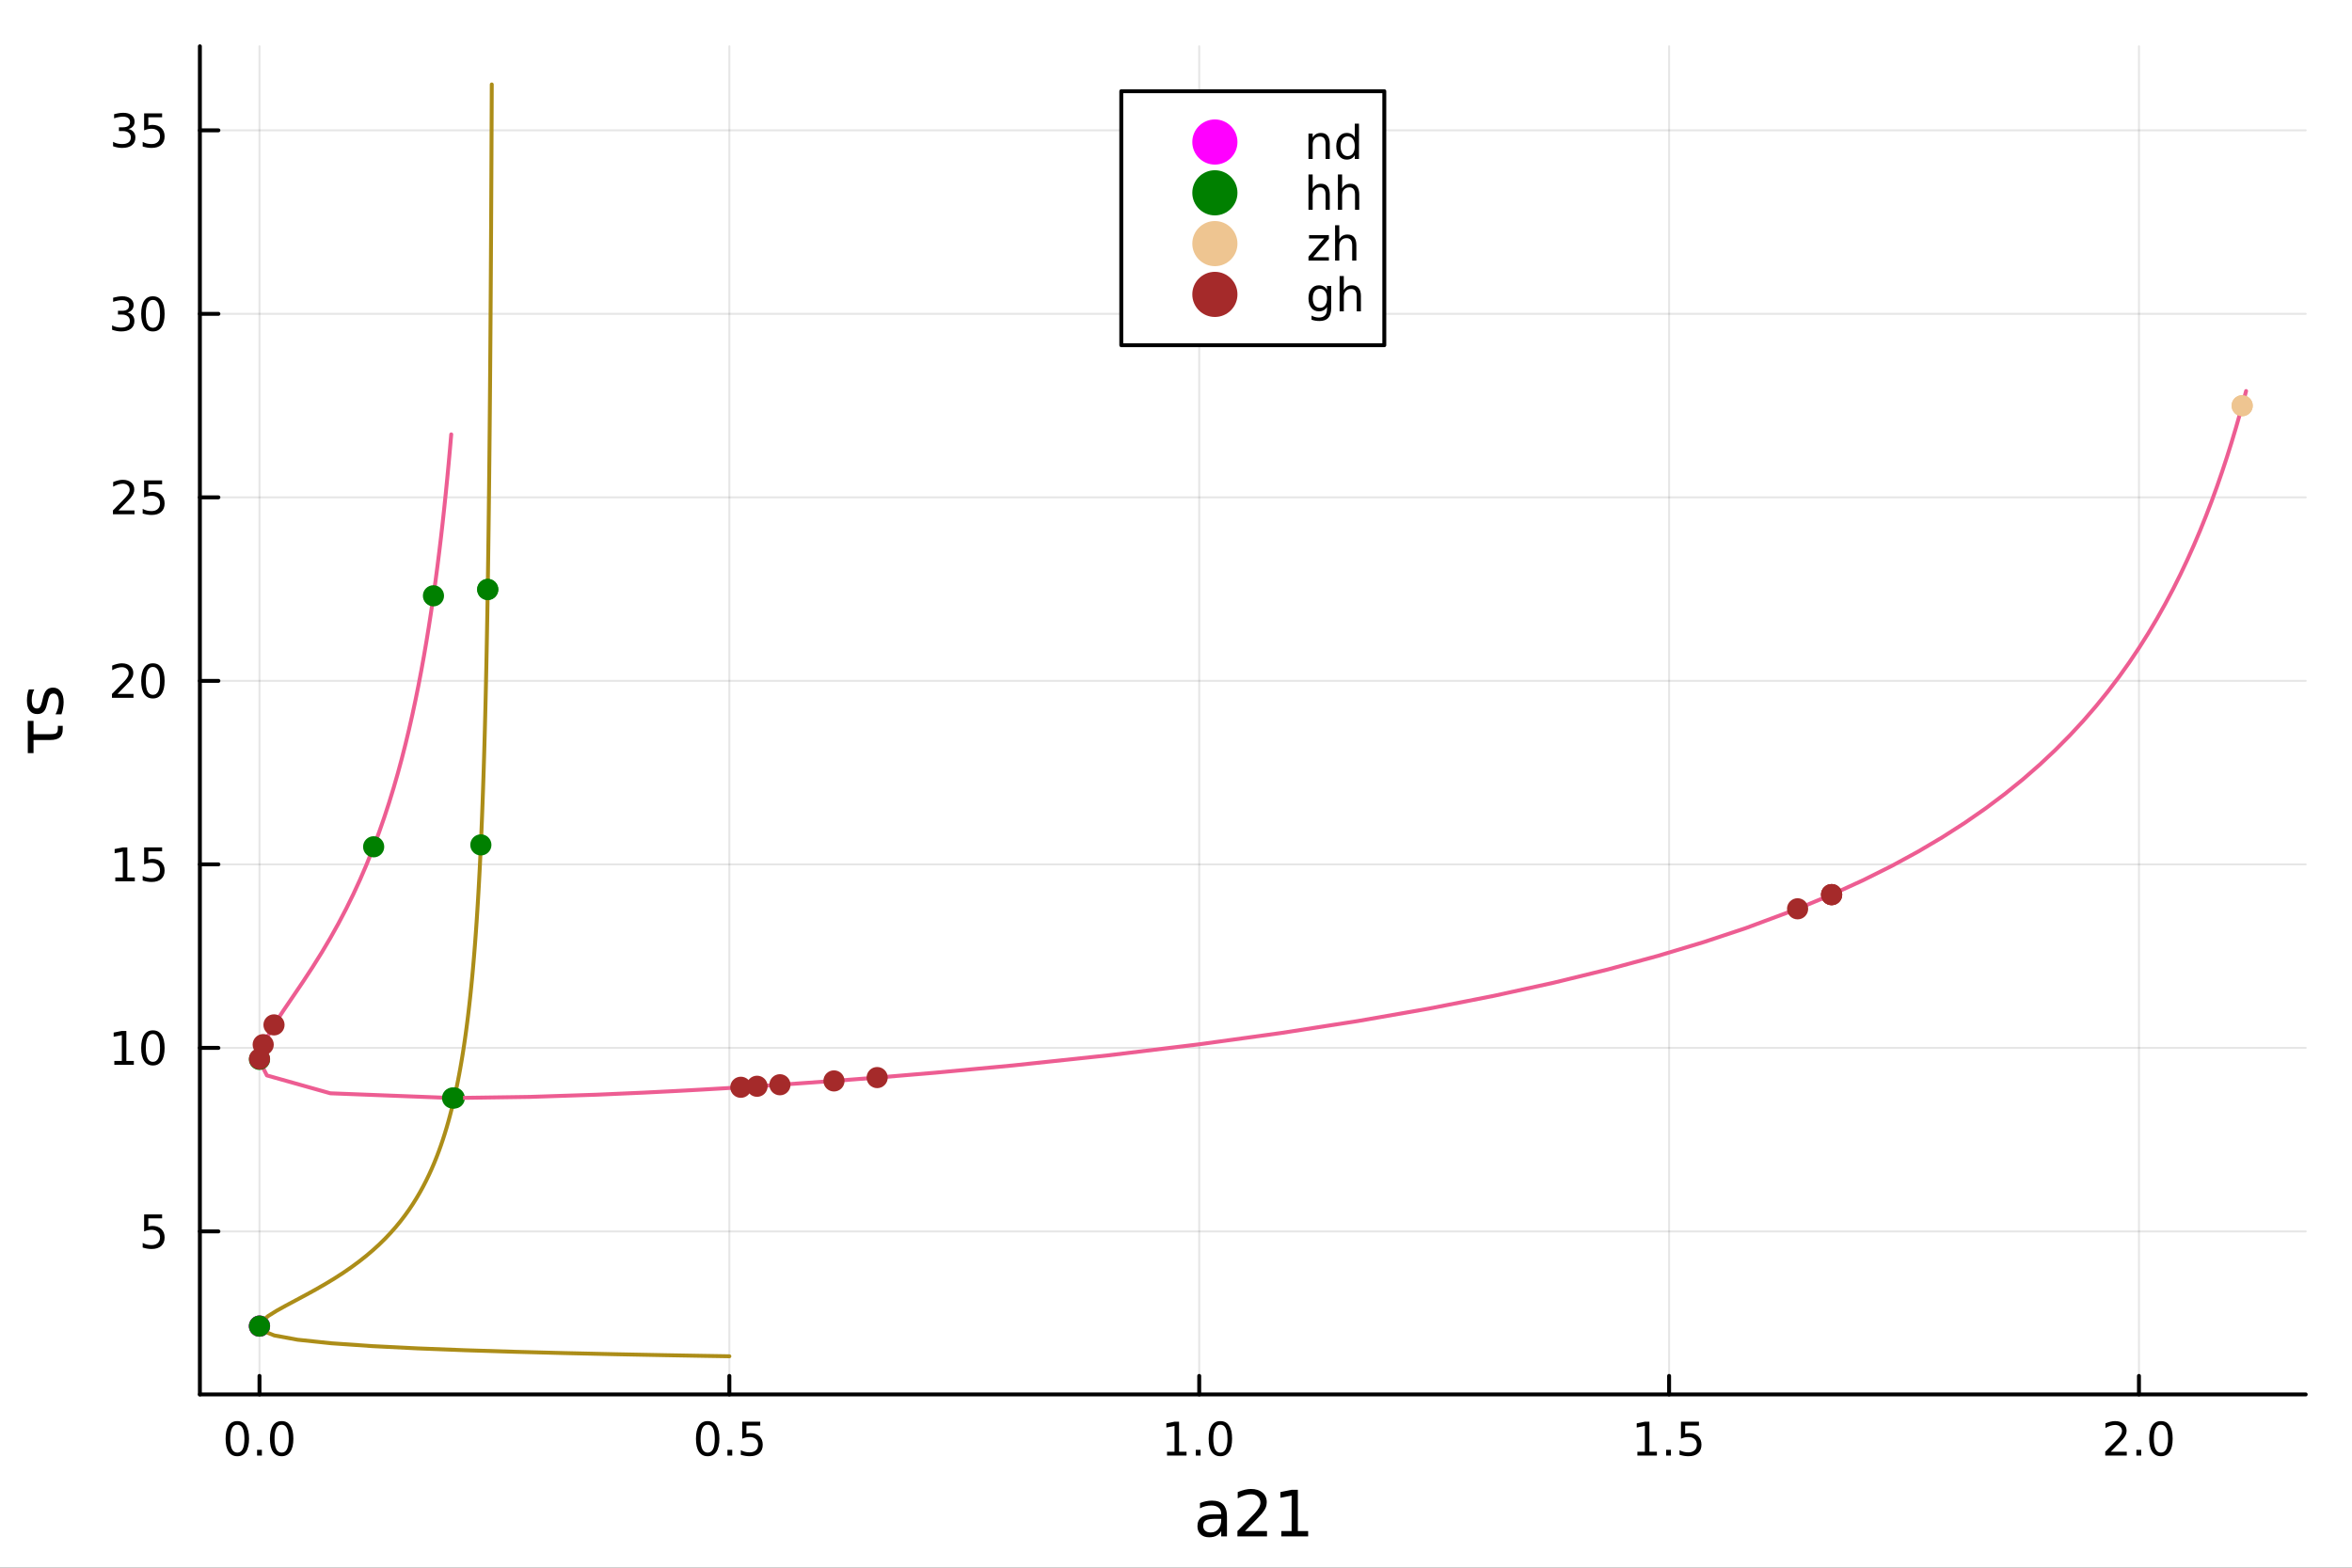 <?xml version="1.0" encoding="utf-8"?>
<svg xmlns="http://www.w3.org/2000/svg" xmlns:xlink="http://www.w3.org/1999/xlink" width="600" height="400" viewBox="0 0 2400 1600">
<rect x="0" y="0" width="2400" height="1600" fill="#333333" stroke="none"/>
<defs>
  <clipPath id="clip910">
    <rect x="0" y="0" width="2400" height="1600"/>
  </clipPath>
</defs>
<path clip-path="url(#clip910)" d="M0 1600 L2400 1600 L2400 0 L0 0  Z" fill="#ffffff" fill-rule="evenodd" fill-opacity="1"/>
<defs>
  <clipPath id="clip911">
    <rect x="203" y="47" width="2150" height="1377"/>
  </clipPath>
</defs>
<path clip-path="url(#clip910)" d="M203.964 1423.18 L2352.76 1423.18 L2352.76 47.244 L203.964 47.244  Z" fill="#ffffff" fill-rule="evenodd" fill-opacity="1"/>
<polyline clip-path="url(#clip911)" style="stroke:#000000; stroke-linecap:round; stroke-linejoin:round; stroke-width:2; stroke-opacity:0.1; fill:none" points="264.782,1423.18 264.782,47.244 "/>
<polyline clip-path="url(#clip911)" style="stroke:#000000; stroke-linecap:round; stroke-linejoin:round; stroke-width:2; stroke-opacity:0.1; fill:none" points="744.24,1423.18 744.24,47.244 "/>
<polyline clip-path="url(#clip911)" style="stroke:#000000; stroke-linecap:round; stroke-linejoin:round; stroke-width:2; stroke-opacity:0.1; fill:none" points="1223.7,1423.18 1223.7,47.244 "/>
<polyline clip-path="url(#clip911)" style="stroke:#000000; stroke-linecap:round; stroke-linejoin:round; stroke-width:2; stroke-opacity:0.1; fill:none" points="1703.16,1423.18 1703.16,47.244 "/>
<polyline clip-path="url(#clip911)" style="stroke:#000000; stroke-linecap:round; stroke-linejoin:round; stroke-width:2; stroke-opacity:0.1; fill:none" points="2182.61,1423.18 2182.61,47.244 "/>
<polyline clip-path="url(#clip911)" style="stroke:#000000; stroke-linecap:round; stroke-linejoin:round; stroke-width:2; stroke-opacity:0.1; fill:none" points="203.964,1256.78 2352.76,1256.78 "/>
<polyline clip-path="url(#clip911)" style="stroke:#000000; stroke-linecap:round; stroke-linejoin:round; stroke-width:2; stroke-opacity:0.1; fill:none" points="203.964,1069.48 2352.76,1069.48 "/>
<polyline clip-path="url(#clip911)" style="stroke:#000000; stroke-linecap:round; stroke-linejoin:round; stroke-width:2; stroke-opacity:0.1; fill:none" points="203.964,882.19 2352.76,882.19 "/>
<polyline clip-path="url(#clip911)" style="stroke:#000000; stroke-linecap:round; stroke-linejoin:round; stroke-width:2; stroke-opacity:0.1; fill:none" points="203.964,694.898 2352.76,694.898 "/>
<polyline clip-path="url(#clip911)" style="stroke:#000000; stroke-linecap:round; stroke-linejoin:round; stroke-width:2; stroke-opacity:0.1; fill:none" points="203.964,507.606 2352.76,507.606 "/>
<polyline clip-path="url(#clip911)" style="stroke:#000000; stroke-linecap:round; stroke-linejoin:round; stroke-width:2; stroke-opacity:0.1; fill:none" points="203.964,320.314 2352.76,320.314 "/>
<polyline clip-path="url(#clip911)" style="stroke:#000000; stroke-linecap:round; stroke-linejoin:round; stroke-width:2; stroke-opacity:0.1; fill:none" points="203.964,133.021 2352.76,133.021 "/>
<polyline clip-path="url(#clip910)" style="stroke:#000000; stroke-linecap:round; stroke-linejoin:round; stroke-width:4; stroke-opacity:1; fill:none" points="203.964,1423.18 2352.76,1423.18 "/>
<polyline clip-path="url(#clip910)" style="stroke:#000000; stroke-linecap:round; stroke-linejoin:round; stroke-width:4; stroke-opacity:1; fill:none" points="264.782,1423.18 264.782,1404.28 "/>
<polyline clip-path="url(#clip910)" style="stroke:#000000; stroke-linecap:round; stroke-linejoin:round; stroke-width:4; stroke-opacity:1; fill:none" points="744.24,1423.18 744.24,1404.28 "/>
<polyline clip-path="url(#clip910)" style="stroke:#000000; stroke-linecap:round; stroke-linejoin:round; stroke-width:4; stroke-opacity:1; fill:none" points="1223.7,1423.18 1223.7,1404.28 "/>
<polyline clip-path="url(#clip910)" style="stroke:#000000; stroke-linecap:round; stroke-linejoin:round; stroke-width:4; stroke-opacity:1; fill:none" points="1703.16,1423.18 1703.16,1404.28 "/>
<polyline clip-path="url(#clip910)" style="stroke:#000000; stroke-linecap:round; stroke-linejoin:round; stroke-width:4; stroke-opacity:1; fill:none" points="2182.61,1423.18 2182.61,1404.28 "/>
<path clip-path="url(#clip910)" d="M242.167 1454.1 Q238.555 1454.1 236.727 1457.66 Q234.921 1461.2 234.921 1468.33 Q234.921 1475.44 236.727 1479.01 Q238.555 1482.55 242.167 1482.55 Q245.801 1482.55 247.606 1479.01 Q249.435 1475.44 249.435 1468.33 Q249.435 1461.2 247.606 1457.66 Q245.801 1454.1 242.167 1454.1 M242.167 1450.39 Q247.977 1450.39 251.032 1455 Q254.111 1459.58 254.111 1468.33 Q254.111 1477.06 251.032 1481.67 Q247.977 1486.25 242.167 1486.25 Q236.356 1486.25 233.278 1481.67 Q230.222 1477.06 230.222 1468.33 Q230.222 1459.58 233.278 1455 Q236.356 1450.39 242.167 1450.39 Z" fill="#000000" fill-rule="nonzero" fill-opacity="1" /><path clip-path="url(#clip910)" d="M262.328 1479.7 L267.213 1479.7 L267.213 1485.58 L262.328 1485.58 L262.328 1479.7 Z" fill="#000000" fill-rule="nonzero" fill-opacity="1" /><path clip-path="url(#clip910)" d="M287.398 1454.1 Q283.787 1454.1 281.958 1457.66 Q280.152 1461.2 280.152 1468.33 Q280.152 1475.44 281.958 1479.01 Q283.787 1482.55 287.398 1482.55 Q291.032 1482.55 292.838 1479.01 Q294.666 1475.44 294.666 1468.33 Q294.666 1461.2 292.838 1457.66 Q291.032 1454.1 287.398 1454.1 M287.398 1450.39 Q293.208 1450.39 296.263 1455 Q299.342 1459.58 299.342 1468.33 Q299.342 1477.06 296.263 1481.67 Q293.208 1486.25 287.398 1486.25 Q281.588 1486.25 278.509 1481.67 Q275.453 1477.06 275.453 1468.33 Q275.453 1459.58 278.509 1455 Q281.588 1450.39 287.398 1450.39 Z" fill="#000000" fill-rule="nonzero" fill-opacity="1" /><path clip-path="url(#clip910)" d="M722.122 1454.1 Q718.511 1454.1 716.682 1457.66 Q714.877 1461.2 714.877 1468.33 Q714.877 1475.44 716.682 1479.01 Q718.511 1482.55 722.122 1482.55 Q725.756 1482.55 727.562 1479.01 Q729.391 1475.44 729.391 1468.33 Q729.391 1461.2 727.562 1457.66 Q725.756 1454.1 722.122 1454.1 M722.122 1450.39 Q727.932 1450.39 730.988 1455 Q734.067 1459.58 734.067 1468.33 Q734.067 1477.06 730.988 1481.67 Q727.932 1486.25 722.122 1486.25 Q716.312 1486.25 713.233 1481.67 Q710.178 1477.06 710.178 1468.33 Q710.178 1459.58 713.233 1455 Q716.312 1450.39 722.122 1450.39 Z" fill="#000000" fill-rule="nonzero" fill-opacity="1" /><path clip-path="url(#clip910)" d="M742.284 1479.7 L747.168 1479.7 L747.168 1485.58 L742.284 1485.58 L742.284 1479.7 Z" fill="#000000" fill-rule="nonzero" fill-opacity="1" /><path clip-path="url(#clip910)" d="M757.4 1451.02 L775.756 1451.02 L775.756 1454.96 L761.682 1454.96 L761.682 1463.43 Q762.701 1463.08 763.719 1462.92 Q764.738 1462.73 765.756 1462.73 Q771.543 1462.73 774.923 1465.9 Q778.302 1469.08 778.302 1474.49 Q778.302 1480.07 774.83 1483.17 Q771.358 1486.25 765.039 1486.25 Q762.863 1486.25 760.594 1485.88 Q758.349 1485.51 755.941 1484.77 L755.941 1480.07 Q758.025 1481.2 760.247 1481.76 Q762.469 1482.32 764.946 1482.32 Q768.951 1482.32 771.289 1480.21 Q773.626 1478.1 773.626 1474.49 Q773.626 1470.88 771.289 1468.77 Q768.951 1466.67 764.946 1466.67 Q763.071 1466.67 761.196 1467.08 Q759.344 1467.5 757.4 1468.38 L757.4 1451.02 Z" fill="#000000" fill-rule="nonzero" fill-opacity="1" /><path clip-path="url(#clip910)" d="M1190.85 1481.64 L1198.49 1481.64 L1198.49 1455.28 L1190.18 1456.95 L1190.18 1452.69 L1198.44 1451.02 L1203.12 1451.02 L1203.12 1481.64 L1210.76 1481.64 L1210.76 1485.58 L1190.85 1485.58 L1190.85 1481.64 Z" fill="#000000" fill-rule="nonzero" fill-opacity="1" /><path clip-path="url(#clip910)" d="M1220.2 1479.7 L1225.09 1479.7 L1225.09 1485.58 L1220.2 1485.58 L1220.2 1479.7 Z" fill="#000000" fill-rule="nonzero" fill-opacity="1" /><path clip-path="url(#clip910)" d="M1245.27 1454.1 Q1241.66 1454.1 1239.83 1457.66 Q1238.03 1461.2 1238.03 1468.33 Q1238.03 1475.44 1239.83 1479.01 Q1241.66 1482.55 1245.27 1482.55 Q1248.91 1482.55 1250.71 1479.01 Q1252.54 1475.44 1252.54 1468.33 Q1252.54 1461.2 1250.71 1457.66 Q1248.91 1454.1 1245.27 1454.1 M1245.27 1450.39 Q1251.08 1450.39 1254.14 1455 Q1257.22 1459.58 1257.22 1468.33 Q1257.22 1477.06 1254.14 1481.67 Q1251.08 1486.25 1245.27 1486.25 Q1239.46 1486.25 1236.38 1481.67 Q1233.33 1477.06 1233.33 1468.33 Q1233.33 1459.58 1236.38 1455 Q1239.46 1450.39 1245.27 1450.39 Z" fill="#000000" fill-rule="nonzero" fill-opacity="1" /><path clip-path="url(#clip910)" d="M1670.81 1481.64 L1678.45 1481.64 L1678.45 1455.28 L1670.14 1456.95 L1670.14 1452.69 L1678.4 1451.02 L1683.08 1451.02 L1683.08 1481.64 L1690.71 1481.64 L1690.71 1485.58 L1670.81 1485.58 L1670.81 1481.64 Z" fill="#000000" fill-rule="nonzero" fill-opacity="1" /><path clip-path="url(#clip910)" d="M1700.16 1479.7 L1705.04 1479.7 L1705.04 1485.58 L1700.16 1485.58 L1700.16 1479.7 Z" fill="#000000" fill-rule="nonzero" fill-opacity="1" /><path clip-path="url(#clip910)" d="M1715.27 1451.02 L1733.63 1451.02 L1733.63 1454.96 L1719.56 1454.96 L1719.56 1463.43 Q1720.57 1463.08 1721.59 1462.92 Q1722.61 1462.73 1723.63 1462.73 Q1729.42 1462.73 1732.8 1465.9 Q1736.18 1469.08 1736.18 1474.49 Q1736.18 1480.07 1732.7 1483.17 Q1729.23 1486.25 1722.91 1486.25 Q1720.74 1486.25 1718.47 1485.88 Q1716.22 1485.51 1713.82 1484.77 L1713.82 1480.07 Q1715.9 1481.2 1718.12 1481.76 Q1720.34 1482.32 1722.82 1482.32 Q1726.82 1482.32 1729.16 1480.21 Q1731.5 1478.1 1731.5 1474.49 Q1731.5 1470.88 1729.16 1468.77 Q1726.82 1466.67 1722.82 1466.67 Q1720.95 1466.67 1719.07 1467.08 Q1717.22 1467.5 1715.27 1468.38 L1715.27 1451.02 Z" fill="#000000" fill-rule="nonzero" fill-opacity="1" /><path clip-path="url(#clip910)" d="M2153.85 1481.64 L2170.17 1481.64 L2170.17 1485.58 L2148.23 1485.58 L2148.23 1481.64 Q2150.89 1478.89 2155.47 1474.26 Q2160.08 1469.61 2161.26 1468.27 Q2163.51 1465.74 2164.38 1464.01 Q2165.29 1462.25 2165.29 1460.56 Q2165.29 1457.8 2163.34 1456.07 Q2161.42 1454.33 2158.32 1454.33 Q2156.12 1454.33 2153.67 1455.09 Q2151.24 1455.86 2148.46 1457.41 L2148.46 1452.69 Q2151.28 1451.55 2153.74 1450.97 Q2156.19 1450.39 2158.23 1450.39 Q2163.6 1450.39 2166.79 1453.08 Q2169.99 1455.77 2169.99 1460.26 Q2169.99 1462.39 2169.18 1464.31 Q2168.39 1466.2 2166.28 1468.8 Q2165.7 1469.47 2162.6 1472.69 Q2159.5 1475.88 2153.85 1481.64 Z" fill="#000000" fill-rule="nonzero" fill-opacity="1" /><path clip-path="url(#clip910)" d="M2179.99 1479.7 L2184.87 1479.7 L2184.87 1485.58 L2179.99 1485.58 L2179.99 1479.7 Z" fill="#000000" fill-rule="nonzero" fill-opacity="1" /><path clip-path="url(#clip910)" d="M2205.06 1454.1 Q2201.44 1454.1 2199.62 1457.66 Q2197.81 1461.2 2197.81 1468.33 Q2197.81 1475.44 2199.62 1479.01 Q2201.44 1482.55 2205.06 1482.55 Q2208.69 1482.55 2210.5 1479.01 Q2212.32 1475.44 2212.32 1468.33 Q2212.32 1461.2 2210.5 1457.66 Q2208.69 1454.1 2205.06 1454.1 M2205.06 1450.39 Q2210.87 1450.39 2213.92 1455 Q2217 1459.58 2217 1468.33 Q2217 1477.06 2213.92 1481.67 Q2210.87 1486.25 2205.06 1486.25 Q2199.25 1486.25 2196.17 1481.67 Q2193.11 1477.06 2193.11 1468.33 Q2193.11 1459.58 2196.17 1455 Q2199.25 1450.39 2205.06 1450.39 Z" fill="#000000" fill-rule="nonzero" fill-opacity="1" /><path clip-path="url(#clip910)" d="M1240.31 1550.12 Q1233.21 1550.12 1230.47 1551.75 Q1227.74 1553.37 1227.74 1557.29 Q1227.74 1560.4 1229.77 1562.25 Q1231.84 1564.07 1235.38 1564.07 Q1240.25 1564.07 1243.17 1560.63 Q1246.13 1557.16 1246.13 1551.43 L1246.13 1550.12 L1240.31 1550.12 M1251.99 1547.71 L1251.99 1568.04 L1246.13 1568.04 L1246.13 1562.63 Q1244.13 1565.88 1241.14 1567.44 Q1238.14 1568.97 1233.82 1568.97 Q1228.34 1568.97 1225.09 1565.91 Q1221.88 1562.82 1221.88 1557.67 Q1221.88 1551.65 1225.89 1548.6 Q1229.93 1545.54 1237.92 1545.54 L1246.13 1545.54 L1246.13 1544.97 Q1246.13 1540.93 1243.46 1538.73 Q1240.82 1536.5 1236.01 1536.5 Q1232.96 1536.5 1230.06 1537.23 Q1227.16 1537.97 1224.49 1539.43 L1224.49 1534.02 Q1227.7 1532.78 1230.73 1532.17 Q1233.75 1531.54 1236.62 1531.54 Q1244.35 1531.54 1248.17 1535.55 Q1251.99 1539.56 1251.99 1547.71 Z" fill="#000000" fill-rule="nonzero" fill-opacity="1" /><path clip-path="url(#clip910)" d="M1270.42 1562.63 L1292.86 1562.63 L1292.86 1568.04 L1262.68 1568.04 L1262.68 1562.63 Q1266.34 1558.85 1272.65 1552.48 Q1278.98 1546.08 1280.6 1544.24 Q1283.69 1540.77 1284.9 1538.38 Q1286.14 1535.96 1286.14 1533.64 Q1286.14 1529.85 1283.47 1527.46 Q1280.83 1525.08 1276.56 1525.08 Q1273.54 1525.08 1270.16 1526.13 Q1266.82 1527.18 1263 1529.31 L1263 1522.82 Q1266.89 1521.26 1270.26 1520.46 Q1273.63 1519.66 1276.43 1519.66 Q1283.82 1519.66 1288.21 1523.36 Q1292.6 1527.05 1292.6 1533.22 Q1292.6 1536.15 1291.49 1538.79 Q1290.41 1541.4 1287.51 1544.97 Q1286.71 1545.89 1282.45 1550.32 Q1278.18 1554.71 1270.42 1562.63 Z" fill="#000000" fill-rule="nonzero" fill-opacity="1" /><path clip-path="url(#clip910)" d="M1307.47 1562.63 L1317.97 1562.63 L1317.97 1526.38 L1306.54 1528.67 L1306.54 1522.82 L1317.91 1520.52 L1324.34 1520.52 L1324.34 1562.63 L1334.84 1562.63 L1334.84 1568.04 L1307.47 1568.04 L1307.47 1562.63 Z" fill="#000000" fill-rule="nonzero" fill-opacity="1" /><polyline clip-path="url(#clip910)" style="stroke:#000000; stroke-linecap:round; stroke-linejoin:round; stroke-width:4; stroke-opacity:1; fill:none" points="203.964,1423.18 203.964,47.244 "/>
<polyline clip-path="url(#clip910)" style="stroke:#000000; stroke-linecap:round; stroke-linejoin:round; stroke-width:4; stroke-opacity:1; fill:none" points="203.964,1256.78 222.861,1256.78 "/>
<polyline clip-path="url(#clip910)" style="stroke:#000000; stroke-linecap:round; stroke-linejoin:round; stroke-width:4; stroke-opacity:1; fill:none" points="203.964,1069.48 222.861,1069.48 "/>
<polyline clip-path="url(#clip910)" style="stroke:#000000; stroke-linecap:round; stroke-linejoin:round; stroke-width:4; stroke-opacity:1; fill:none" points="203.964,882.19 222.861,882.19 "/>
<polyline clip-path="url(#clip910)" style="stroke:#000000; stroke-linecap:round; stroke-linejoin:round; stroke-width:4; stroke-opacity:1; fill:none" points="203.964,694.898 222.861,694.898 "/>
<polyline clip-path="url(#clip910)" style="stroke:#000000; stroke-linecap:round; stroke-linejoin:round; stroke-width:4; stroke-opacity:1; fill:none" points="203.964,507.606 222.861,507.606 "/>
<polyline clip-path="url(#clip910)" style="stroke:#000000; stroke-linecap:round; stroke-linejoin:round; stroke-width:4; stroke-opacity:1; fill:none" points="203.964,320.314 222.861,320.314 "/>
<polyline clip-path="url(#clip910)" style="stroke:#000000; stroke-linecap:round; stroke-linejoin:round; stroke-width:4; stroke-opacity:1; fill:none" points="203.964,133.021 222.861,133.021 "/>
<path clip-path="url(#clip910)" d="M147.061 1239.5 L165.417 1239.5 L165.417 1243.43 L151.343 1243.43 L151.343 1251.9 Q152.362 1251.56 153.38 1251.39 Q154.399 1251.21 155.417 1251.21 Q161.204 1251.21 164.584 1254.38 Q167.964 1257.55 167.964 1262.97 Q167.964 1268.55 164.491 1271.65 Q161.019 1274.73 154.7 1274.73 Q152.524 1274.73 150.255 1274.36 Q148.01 1273.99 145.603 1273.24 L145.603 1268.55 Q147.686 1269.68 149.908 1270.24 Q152.13 1270.79 154.607 1270.79 Q158.612 1270.79 160.95 1268.68 Q163.288 1266.58 163.288 1262.97 Q163.288 1259.36 160.95 1257.25 Q158.612 1255.14 154.607 1255.14 Q152.732 1255.14 150.857 1255.56 Q149.005 1255.98 147.061 1256.86 L147.061 1239.5 Z" fill="#000000" fill-rule="nonzero" fill-opacity="1" /><path clip-path="url(#clip910)" d="M116.668 1082.83 L124.306 1082.83 L124.306 1056.46 L115.996 1058.13 L115.996 1053.87 L124.26 1052.2 L128.936 1052.2 L128.936 1082.83 L136.575 1082.83 L136.575 1086.76 L116.668 1086.76 L116.668 1082.83 Z" fill="#000000" fill-rule="nonzero" fill-opacity="1" /><path clip-path="url(#clip910)" d="M156.019 1055.28 Q152.408 1055.28 150.579 1058.85 Q148.774 1062.39 148.774 1069.52 Q148.774 1076.62 150.579 1080.19 Q152.408 1083.73 156.019 1083.73 Q159.653 1083.73 161.459 1080.19 Q163.288 1076.62 163.288 1069.52 Q163.288 1062.39 161.459 1058.85 Q159.653 1055.28 156.019 1055.28 M156.019 1051.58 Q161.829 1051.58 164.885 1056.18 Q167.964 1060.77 167.964 1069.52 Q167.964 1078.24 164.885 1082.85 Q161.829 1087.43 156.019 1087.43 Q150.209 1087.43 147.13 1082.85 Q144.075 1078.24 144.075 1069.52 Q144.075 1060.77 147.13 1056.18 Q150.209 1051.58 156.019 1051.58 Z" fill="#000000" fill-rule="nonzero" fill-opacity="1" /><path clip-path="url(#clip910)" d="M117.663 895.535 L125.302 895.535 L125.302 869.17 L116.992 870.836 L116.992 866.577 L125.255 864.91 L129.931 864.91 L129.931 895.535 L137.57 895.535 L137.57 899.47 L117.663 899.47 L117.663 895.535 Z" fill="#000000" fill-rule="nonzero" fill-opacity="1" /><path clip-path="url(#clip910)" d="M147.061 864.91 L165.417 864.91 L165.417 868.846 L151.343 868.846 L151.343 877.318 Q152.362 876.971 153.38 876.809 Q154.399 876.623 155.417 876.623 Q161.204 876.623 164.584 879.795 Q167.964 882.966 167.964 888.383 Q167.964 893.961 164.491 897.063 Q161.019 900.142 154.7 900.142 Q152.524 900.142 150.255 899.771 Q148.01 899.401 145.603 898.66 L145.603 893.961 Q147.686 895.095 149.908 895.651 Q152.13 896.207 154.607 896.207 Q158.612 896.207 160.95 894.1 Q163.288 891.994 163.288 888.383 Q163.288 884.771 160.95 882.665 Q158.612 880.559 154.607 880.559 Q152.732 880.559 150.857 880.975 Q149.005 881.392 147.061 882.271 L147.061 864.91 Z" fill="#000000" fill-rule="nonzero" fill-opacity="1" /><path clip-path="url(#clip910)" d="M119.885 708.243 L136.204 708.243 L136.204 712.178 L114.26 712.178 L114.26 708.243 Q116.922 705.488 121.505 700.859 Q126.112 696.206 127.292 694.863 Q129.538 692.34 130.417 690.604 Q131.32 688.845 131.32 687.155 Q131.32 684.401 129.376 682.664 Q127.455 680.928 124.353 680.928 Q122.154 680.928 119.7 681.692 Q117.269 682.456 114.492 684.007 L114.492 679.285 Q117.316 678.151 119.769 677.572 Q122.223 676.993 124.26 676.993 Q129.63 676.993 132.825 679.678 Q136.019 682.364 136.019 686.854 Q136.019 688.984 135.209 690.905 Q134.422 692.803 132.316 695.396 Q131.737 696.067 128.635 699.285 Q125.533 702.479 119.885 708.243 Z" fill="#000000" fill-rule="nonzero" fill-opacity="1" /><path clip-path="url(#clip910)" d="M156.019 680.697 Q152.408 680.697 150.579 684.262 Q148.774 687.803 148.774 694.933 Q148.774 702.039 150.579 705.604 Q152.408 709.146 156.019 709.146 Q159.653 709.146 161.459 705.604 Q163.288 702.039 163.288 694.933 Q163.288 687.803 161.459 684.262 Q159.653 680.697 156.019 680.697 M156.019 676.993 Q161.829 676.993 164.885 681.6 Q167.964 686.183 167.964 694.933 Q167.964 703.66 164.885 708.266 Q161.829 712.849 156.019 712.849 Q150.209 712.849 147.13 708.266 Q144.075 703.66 144.075 694.933 Q144.075 686.183 147.13 681.6 Q150.209 676.993 156.019 676.993 Z" fill="#000000" fill-rule="nonzero" fill-opacity="1" /><path clip-path="url(#clip910)" d="M120.88 520.951 L137.2 520.951 L137.2 524.886 L115.256 524.886 L115.256 520.951 Q117.918 518.196 122.501 513.566 Q127.107 508.914 128.288 507.571 Q130.533 505.048 131.413 503.312 Q132.316 501.553 132.316 499.863 Q132.316 497.108 130.371 495.372 Q128.45 493.636 125.348 493.636 Q123.149 493.636 120.695 494.4 Q118.265 495.164 115.487 496.715 L115.487 491.993 Q118.311 490.858 120.765 490.28 Q123.218 489.701 125.255 489.701 Q130.626 489.701 133.82 492.386 Q137.015 495.071 137.015 499.562 Q137.015 501.692 136.204 503.613 Q135.417 505.511 133.311 508.104 Q132.732 508.775 129.63 511.992 Q126.529 515.187 120.88 520.951 Z" fill="#000000" fill-rule="nonzero" fill-opacity="1" /><path clip-path="url(#clip910)" d="M147.061 490.326 L165.417 490.326 L165.417 494.261 L151.343 494.261 L151.343 502.733 Q152.362 502.386 153.38 502.224 Q154.399 502.039 155.417 502.039 Q161.204 502.039 164.584 505.21 Q167.964 508.381 167.964 513.798 Q167.964 519.377 164.491 522.478 Q161.019 525.557 154.7 525.557 Q152.524 525.557 150.255 525.187 Q148.01 524.816 145.603 524.076 L145.603 519.377 Q147.686 520.511 149.908 521.066 Q152.13 521.622 154.607 521.622 Q158.612 521.622 160.95 519.516 Q163.288 517.409 163.288 513.798 Q163.288 510.187 160.95 508.08 Q158.612 505.974 154.607 505.974 Q152.732 505.974 150.857 506.391 Q149.005 506.807 147.061 507.687 L147.061 490.326 Z" fill="#000000" fill-rule="nonzero" fill-opacity="1" /><path clip-path="url(#clip910)" d="M130.024 318.959 Q133.38 319.677 135.255 321.946 Q137.154 324.214 137.154 327.547 Q137.154 332.663 133.635 335.464 Q130.117 338.265 123.635 338.265 Q121.459 338.265 119.144 337.825 Q116.853 337.408 114.399 336.552 L114.399 332.038 Q116.343 333.172 118.658 333.751 Q120.973 334.33 123.496 334.33 Q127.894 334.33 130.186 332.594 Q132.501 330.858 132.501 327.547 Q132.501 324.492 130.348 322.779 Q128.218 321.043 124.399 321.043 L120.371 321.043 L120.371 317.2 L124.584 317.2 Q128.033 317.2 129.862 315.834 Q131.691 314.446 131.691 311.853 Q131.691 309.191 129.792 307.779 Q127.917 306.344 124.399 306.344 Q122.478 306.344 120.279 306.76 Q118.08 307.177 115.441 308.057 L115.441 303.89 Q118.103 303.149 120.418 302.779 Q122.755 302.409 124.816 302.409 Q130.14 302.409 133.242 304.839 Q136.343 307.247 136.343 311.367 Q136.343 314.237 134.7 316.228 Q133.056 318.196 130.024 318.959 Z" fill="#000000" fill-rule="nonzero" fill-opacity="1" /><path clip-path="url(#clip910)" d="M156.019 306.112 Q152.408 306.112 150.579 309.677 Q148.774 313.219 148.774 320.348 Q148.774 327.455 150.579 331.02 Q152.408 334.561 156.019 334.561 Q159.653 334.561 161.459 331.02 Q163.288 327.455 163.288 320.348 Q163.288 313.219 161.459 309.677 Q159.653 306.112 156.019 306.112 M156.019 302.409 Q161.829 302.409 164.885 307.015 Q167.964 311.598 167.964 320.348 Q167.964 329.075 164.885 333.682 Q161.829 338.265 156.019 338.265 Q150.209 338.265 147.13 333.682 Q144.075 329.075 144.075 320.348 Q144.075 311.598 147.13 307.015 Q150.209 302.409 156.019 302.409 Z" fill="#000000" fill-rule="nonzero" fill-opacity="1" /><path clip-path="url(#clip910)" d="M131.019 131.667 Q134.376 132.385 136.251 134.653 Q138.149 136.922 138.149 140.255 Q138.149 145.371 134.63 148.172 Q131.112 150.973 124.63 150.973 Q122.455 150.973 120.14 150.533 Q117.848 150.116 115.394 149.26 L115.394 144.746 Q117.339 145.88 119.654 146.459 Q121.968 147.037 124.492 147.037 Q128.89 147.037 131.181 145.301 Q133.496 143.565 133.496 140.255 Q133.496 137.2 131.343 135.487 Q129.214 133.75 125.394 133.75 L121.367 133.75 L121.367 129.908 L125.58 129.908 Q129.029 129.908 130.857 128.542 Q132.686 127.153 132.686 124.561 Q132.686 121.899 130.788 120.487 Q128.913 119.051 125.394 119.051 Q123.473 119.051 121.274 119.468 Q119.075 119.885 116.436 120.764 L116.436 116.598 Q119.098 115.857 121.413 115.487 Q123.751 115.116 125.811 115.116 Q131.135 115.116 134.237 117.547 Q137.339 119.954 137.339 124.075 Q137.339 126.945 135.695 128.936 Q134.052 130.903 131.019 131.667 Z" fill="#000000" fill-rule="nonzero" fill-opacity="1" /><path clip-path="url(#clip910)" d="M147.061 115.741 L165.417 115.741 L165.417 119.676 L151.343 119.676 L151.343 128.149 Q152.362 127.801 153.38 127.639 Q154.399 127.454 155.417 127.454 Q161.204 127.454 164.584 130.625 Q167.964 133.797 167.964 139.213 Q167.964 144.792 164.491 147.894 Q161.019 150.973 154.7 150.973 Q152.524 150.973 150.255 150.602 Q148.01 150.232 145.603 149.491 L145.603 144.792 Q147.686 145.926 149.908 146.482 Q152.13 147.037 154.607 147.037 Q158.612 147.037 160.95 144.931 Q163.288 142.824 163.288 139.213 Q163.288 135.602 160.95 133.496 Q158.612 131.389 154.607 131.389 Q152.732 131.389 150.857 131.806 Q149.005 132.223 147.061 133.102 L147.061 115.741 Z" fill="#000000" fill-rule="nonzero" fill-opacity="1" /><path clip-path="url(#clip910)" d="M57.511 748.198 Q59.039 747.052 59.039 743.615 L59.039 740.782 L64.004 740.782 L64.004 744.315 Q64.004 750.044 60.949 752.654 Q57.829 755.264 51.082 755.264 L34.213 755.264 L34.213 768.632 L28.356 768.632 L28.356 735.753 L34.213 735.753 L34.213 749.28 L51.432 749.28 Q56.047 749.28 57.511 748.198 Z" fill="#000000" fill-rule="nonzero" fill-opacity="1" /><path clip-path="url(#clip910)" d="M29.407 703.702 L34.945 703.702 Q33.672 706.184 33.035 708.858 Q32.398 711.532 32.398 714.396 Q32.398 718.757 33.735 720.953 Q35.072 723.117 37.746 723.117 Q39.783 723.117 40.96 721.558 Q42.106 719.998 43.157 715.287 L43.602 713.282 Q44.939 707.044 47.39 704.434 Q49.809 701.792 54.169 701.792 Q59.134 701.792 62.031 705.739 Q64.927 709.654 64.927 716.529 Q64.927 719.393 64.354 722.512 Q63.813 725.6 62.699 729.037 L56.652 729.037 Q58.339 725.791 59.198 722.64 Q60.026 719.489 60.026 716.401 Q60.026 712.264 58.625 710.036 Q57.193 707.808 54.615 707.808 Q52.228 707.808 50.955 709.431 Q49.681 711.022 48.504 716.465 L48.026 718.502 Q46.88 723.945 44.525 726.364 Q42.138 728.783 38 728.783 Q32.971 728.783 30.234 725.218 Q27.497 721.653 27.497 715.096 Q27.497 711.85 27.974 708.985 Q28.452 706.121 29.407 703.702 Z" fill="#000000" fill-rule="nonzero" fill-opacity="1" /><circle clip-path="url(#clip911)" cx="264.782" cy="1353.46" r="10.8" fill="#ff00ff" fill-rule="evenodd" fill-opacity="1" stroke="none"/>
<circle clip-path="url(#clip911)" cx="264.782" cy="1353.45" r="10.8" fill="#008000" fill-rule="evenodd" fill-opacity="1" stroke="none"/>
<circle clip-path="url(#clip911)" cx="2287.94" cy="414.061" r="10.8" fill="#eec591" fill-rule="evenodd" fill-opacity="1" stroke="none"/>
<circle clip-path="url(#clip911)" cx="1869" cy="913.053" r="10.8" fill="#a52a2a" fill-rule="evenodd" fill-opacity="1" stroke="none"/>
<polyline clip-path="url(#clip911)" style="stroke:#ac8d18; stroke-linecap:round; stroke-linejoin:round; stroke-width:4; stroke-opacity:1; fill:none" points="744.24,1384.24 717.864,1383.81 680.437,1383.15 628.122,1382.14 576.256,1380.98 525.044,1379.64 474.814,1378.07 426.128,1376.18 379.987,1373.87 338.191,1370.97 303.696,1367.34 279.891,1362.97 267.758,1358.12 264.782,1353.46 264.782,1353.45 267.371,1348.34 273.683,1343.12 282.148,1337.84 291.768,1332.5 301.905,1327.08 312.146,1321.6 322.226,1316.05 331.979,1310.45 341.306,1304.8 350.152,1299.1 358.494,1293.36 366.33,1287.59 373.668,1281.79 380.529,1275.96 386.936,1270.12 392.915,1264.25 398.495,1258.37 403.702,1252.47 408.564,1246.56 413.105,1240.64 417.35,1234.71 421.322,1228.77 425.04,1222.83 428.525,1216.88 431.794,1210.93 434.863,1204.97 437.748,1199.01 440.463,1193.05 443.019,1187.08 445.428,1181.11 447.702,1175.14 449.849,1169.16 451.879,1163.18 453.799,1157.21 455.618,1151.23 457.342,1145.25 458.978,1139.26 460.531,1133.28 462.007,1127.3 463.41,1121.31 463.562,1120.65 464.89,1114.66 466.156,1108.68 467.362,1102.69 468.513,1096.7 469.611,1090.72 470.66,1084.73 471.663,1078.74 472.622,1072.75 473.54,1066.76 474.419,1060.77 475.262,1054.78 476.069,1048.79 476.844,1042.8 477.588,1036.81 478.302,1030.82 478.989,1024.83 479.649,1018.84 480.283,1012.85 480.894,1006.86 481.482,1000.87 482.048,994.875 482.594,988.883 483.12,982.892 483.628,976.9 484.117,970.908 484.59,964.916 485.047,958.924 485.488,952.932 485.914,946.94 486.326,940.948 486.725,934.956 487.11,928.963 487.483,922.971 487.845,916.978 488.195,910.986 488.534,904.994 488.863,899.001 489.181,893.008 489.49,887.016 489.79,881.023 490.081,875.03 490.363,869.038 490.638,863.045 490.671,862.308 490.936,856.316 491.194,850.323 491.445,844.33 491.688,838.337 491.925,832.344 492.155,826.351 492.379,820.358 492.597,814.366 492.809,808.373 493.016,802.38 493.217,796.387 493.413,790.394 493.604,784.401 493.79,778.408 493.971,772.415 494.148,766.422 494.32,760.429 494.488,754.436 494.652,748.442 494.812,742.449 494.968,736.456 495.121,730.463 495.27,724.47 495.415,718.477 495.557,712.484 495.695,706.491 495.831,700.498 495.963,694.504 496.092,688.511 496.218,682.518 496.342,676.525 496.463,670.532 496.581,664.539 496.696,658.545 496.81,652.552 496.92,646.559 497.028,640.566 497.134,634.573 497.238,628.579 497.34,622.586 497.439,616.593 497.536,610.6 497.632,604.606 497.679,601.61 497.679,601.61 497.771,595.617 497.862,589.623 497.951,583.63 498.038,577.637 498.123,571.644 498.207,565.65 498.289,559.657 498.369,553.664 498.448,547.671 498.525,541.677 498.601,535.684 498.676,529.691 498.749,523.698 498.821,517.704 498.891,511.711 498.96,505.718 499.028,499.724 499.094,493.731 499.16,487.738 499.224,481.745 499.287,475.751 499.349,469.758 499.41,463.765 499.47,457.771 499.528,451.778 499.586,445.785 499.643,439.792 499.698,433.798 499.753,427.805 499.807,421.812 499.86,415.818 499.912,409.825 499.963,403.832 500.014,397.838 500.063,391.845 500.112,385.852 500.16,379.859 500.207,373.865 500.253,367.872 500.299,361.879 500.344,355.885 500.388,349.892 500.431,343.899 500.474,337.905 500.516,331.912 500.558,325.919 500.598,319.925 500.639,313.932 500.678,307.939 500.717,301.946 500.756,295.952 500.793,289.959 500.831,283.966 500.867,277.972 500.903,271.979 500.939,265.986 500.974,259.992 501.009,253.999 501.043,248.006 501.076,242.012 501.109,236.019 501.142,230.026 501.174,224.032 501.206,218.039 501.237,212.046 501.268,206.052 501.298,200.059 501.328,194.066 501.358,188.072 501.387,182.079 501.415,176.086 501.444,170.092 501.472,164.099 501.499,158.106 501.526,152.112 501.553,146.119 501.58,140.126 501.606,134.132 501.631,128.139 501.657,122.146 501.682,116.152 501.707,110.159 501.731,104.166 501.755,98.172 501.779,92.179 501.802,86.186 "/>
<circle clip-path="url(#clip911)" cx="264.782" cy="1353.46" r="10.8" fill="#ff00ff" fill-rule="evenodd" fill-opacity="1" stroke="none"/>
<circle clip-path="url(#clip911)" cx="264.782" cy="1353.45" r="10.8" fill="#008000" fill-rule="evenodd" fill-opacity="1" stroke="none"/>
<circle clip-path="url(#clip911)" cx="463.562" cy="1120.65" r="10.8" fill="#008000" fill-rule="evenodd" fill-opacity="1" stroke="none"/>
<circle clip-path="url(#clip911)" cx="490.671" cy="862.308" r="10.8" fill="#008000" fill-rule="evenodd" fill-opacity="1" stroke="none"/>
<circle clip-path="url(#clip911)" cx="497.679" cy="601.61" r="10.8" fill="#008000" fill-rule="evenodd" fill-opacity="1" stroke="none"/>
<circle clip-path="url(#clip911)" cx="497.679" cy="601.61" r="10.8" fill="#008000" fill-rule="evenodd" fill-opacity="1" stroke="none"/>
<polyline clip-path="url(#clip911)" style="stroke:#ed5d92; stroke-linecap:round; stroke-linejoin:round; stroke-width:4; stroke-opacity:1; fill:none" points="2291.94,399.085 2287.94,414.061 2285.84,421.664 2281.56,436.639 2277.07,451.614 2272.36,466.587 2267.42,481.56 2262.24,496.531 2256.78,511.502 2251.05,526.471 2245.02,541.438 2238.66,556.404 2231.95,571.368 2224.87,586.33 2217.39,601.289 2209.47,616.245 2201.1,631.198 2192.22,646.148 2182.79,661.093 2172.78,676.033 2162.13,690.968 2150.79,705.897 2138.7,720.818 2125.79,735.731 2111.98,750.633 2097.2,765.524 2081.36,780.401 2064.34,795.262 2046.03,810.104 2026.31,824.924 2005.04,839.716 1982.04,854.477 1957.15,869.2 1930.17,883.877 1900.86,898.499 1869,913.053 1868.99,913.056 1834.28,927.529 1781.34,947.269 1738.61,961.478 1691.91,975.534 1640.86,989.402 1585.06,1003.04 1524.12,1016.41 1457.68,1029.46 1385.4,1042.11 1307.02,1054.32 1222.34,1065.99 1131.25,1077.04 1033.78,1087.39 954.488,1094.79 895.063,1099.79 850.996,1103.2 795.838,1107.11 772.501,1108.65 755.949,1109.69 744.24,1110.41 732.466,1111.11 715.594,1112.09 691.348,1113.41 657.253,1115.13 609.046,1117.25 540.373,1119.51 461.82,1120.65 337.095,1115.83 272.341,1097.59 264.778,1082.61 264.787,1081.23 264.802,1080.72 268.566,1066.17 279.59,1046.01 289.266,1031.3 299.329,1016.54 309.333,1001.75 319.04,986.933 328.327,972.091 337.134,957.228 345.443,942.348 353.254,927.454 360.583,912.548 367.452,897.631 373.887,882.706 379.915,867.774 381.282,864.248 386.844,849.308 392.059,834.362 396.952,819.413 401.545,804.459 405.862,789.502 409.921,774.542 413.742,759.579 417.342,744.615 420.738,729.648 423.942,714.679 426.97,699.71 429.833,684.738 432.543,669.766 435.11,654.793 437.544,639.818 439.854,624.843 442.048,609.867 442.301,608.085 444.374,593.108 446.345,578.131 448.222,563.153 450.011,548.175 451.716,533.196 453.342,518.217 454.895,503.238 456.379,488.258 457.798,473.278 459.155,458.298 460.455,443.318 "/>
<circle clip-path="url(#clip911)" cx="2287.94" cy="414.061" r="10.8" fill="#eec591" fill-rule="evenodd" fill-opacity="1" stroke="none"/>
<circle clip-path="url(#clip911)" cx="1869" cy="913.053" r="10.8" fill="#a52a2a" fill-rule="evenodd" fill-opacity="1" stroke="none"/>
<circle clip-path="url(#clip911)" cx="1868.99" cy="913.056" r="10.8" fill="#a52a2a" fill-rule="evenodd" fill-opacity="1" stroke="none"/>
<circle clip-path="url(#clip911)" cx="1834.28" cy="927.529" r="10.8" fill="#a52a2a" fill-rule="evenodd" fill-opacity="1" stroke="none"/>
<circle clip-path="url(#clip911)" cx="895.063" cy="1099.79" r="10.8" fill="#a52a2a" fill-rule="evenodd" fill-opacity="1" stroke="none"/>
<circle clip-path="url(#clip911)" cx="850.996" cy="1103.2" r="10.8" fill="#a52a2a" fill-rule="evenodd" fill-opacity="1" stroke="none"/>
<circle clip-path="url(#clip911)" cx="795.838" cy="1107.11" r="10.8" fill="#a52a2a" fill-rule="evenodd" fill-opacity="1" stroke="none"/>
<circle clip-path="url(#clip911)" cx="772.501" cy="1108.65" r="10.8" fill="#a52a2a" fill-rule="evenodd" fill-opacity="1" stroke="none"/>
<circle clip-path="url(#clip911)" cx="755.949" cy="1109.69" r="10.8" fill="#a52a2a" fill-rule="evenodd" fill-opacity="1" stroke="none"/>
<circle clip-path="url(#clip911)" cx="461.82" cy="1120.65" r="10.8" fill="#008000" fill-rule="evenodd" fill-opacity="1" stroke="none"/>
<circle clip-path="url(#clip911)" cx="264.787" cy="1081.23" r="10.8" fill="#008000" fill-rule="evenodd" fill-opacity="1" stroke="none"/>
<circle clip-path="url(#clip911)" cx="264.802" cy="1080.72" r="10.8" fill="#a52a2a" fill-rule="evenodd" fill-opacity="1" stroke="none"/>
<circle clip-path="url(#clip911)" cx="268.566" cy="1066.17" r="10.8" fill="#a52a2a" fill-rule="evenodd" fill-opacity="1" stroke="none"/>
<circle clip-path="url(#clip911)" cx="279.59" cy="1046.01" r="10.8" fill="#a52a2a" fill-rule="evenodd" fill-opacity="1" stroke="none"/>
<circle clip-path="url(#clip911)" cx="381.282" cy="864.248" r="10.8" fill="#008000" fill-rule="evenodd" fill-opacity="1" stroke="none"/>
<circle clip-path="url(#clip911)" cx="442.301" cy="608.085" r="10.8" fill="#008000" fill-rule="evenodd" fill-opacity="1" stroke="none"/>
<path clip-path="url(#clip910)" d="M1144.17 352.309 L1412.55 352.309 L1412.55 93.109 L1144.17 93.109  Z" fill="#ffffff" fill-rule="evenodd" fill-opacity="1"/>
<polyline clip-path="url(#clip910)" style="stroke:#000000; stroke-linecap:round; stroke-linejoin:round; stroke-width:4; stroke-opacity:1; fill:none" points="1144.17,352.309 1412.55,352.309 1412.55,93.109 1144.17,93.109 1144.17,352.309 "/>
<circle clip-path="url(#clip910)" cx="1239.67" cy="144.949" r="23.04" fill="#ff00ff" fill-rule="evenodd" fill-opacity="1" stroke="none"/>
<path clip-path="url(#clip910)" d="M1356.89 146.581 L1356.89 162.229 L1352.63 162.229 L1352.63 146.719 Q1352.63 143.039 1351.19 141.21 Q1349.76 139.382 1346.89 139.382 Q1343.44 139.382 1341.45 141.581 Q1339.46 143.78 1339.46 147.576 L1339.46 162.229 L1335.18 162.229 L1335.18 136.303 L1339.46 136.303 L1339.46 140.331 Q1340.99 137.993 1343.05 136.835 Q1345.13 135.678 1347.84 135.678 Q1352.31 135.678 1354.6 138.456 Q1356.89 141.21 1356.89 146.581 Z" fill="#000000" fill-rule="nonzero" fill-opacity="1" /><path clip-path="url(#clip910)" d="M1382.44 140.238 L1382.44 126.21 L1386.7 126.21 L1386.7 162.229 L1382.44 162.229 L1382.44 158.34 Q1381.1 160.655 1379.04 161.789 Q1377 162.9 1374.13 162.9 Q1369.44 162.9 1366.47 159.15 Q1363.53 155.4 1363.53 149.289 Q1363.53 143.178 1366.47 139.428 Q1369.44 135.678 1374.13 135.678 Q1377 135.678 1379.04 136.812 Q1381.1 137.923 1382.44 140.238 M1367.93 149.289 Q1367.93 153.988 1369.85 156.673 Q1371.8 159.335 1375.18 159.335 Q1378.56 159.335 1380.5 156.673 Q1382.44 153.988 1382.44 149.289 Q1382.44 144.59 1380.5 141.928 Q1378.56 139.243 1375.18 139.243 Q1371.8 139.243 1369.85 141.928 Q1367.93 144.59 1367.93 149.289 Z" fill="#000000" fill-rule="nonzero" fill-opacity="1" /><circle clip-path="url(#clip910)" cx="1239.67" cy="196.789" r="23.04" fill="#008000" fill-rule="evenodd" fill-opacity="1" stroke="none"/>
<path clip-path="url(#clip910)" d="M1356.89 198.421 L1356.89 214.069 L1352.63 214.069 L1352.63 198.559 Q1352.63 194.879 1351.19 193.05 Q1349.76 191.222 1346.89 191.222 Q1343.44 191.222 1341.45 193.421 Q1339.46 195.62 1339.46 199.416 L1339.46 214.069 L1335.18 214.069 L1335.18 178.05 L1339.46 178.05 L1339.46 192.171 Q1340.99 189.833 1343.05 188.675 Q1345.13 187.518 1347.84 187.518 Q1352.31 187.518 1354.6 190.296 Q1356.89 193.05 1356.89 198.421 Z" fill="#000000" fill-rule="nonzero" fill-opacity="1" /><path clip-path="url(#clip910)" d="M1386.94 198.421 L1386.94 214.069 L1382.68 214.069 L1382.68 198.559 Q1382.68 194.879 1381.24 193.05 Q1379.81 191.222 1376.94 191.222 Q1373.49 191.222 1371.5 193.421 Q1369.5 195.62 1369.5 199.416 L1369.5 214.069 L1365.22 214.069 L1365.22 178.05 L1369.5 178.05 L1369.5 192.171 Q1371.03 189.833 1373.09 188.675 Q1375.18 187.518 1377.88 187.518 Q1382.35 187.518 1384.64 190.296 Q1386.94 193.05 1386.94 198.421 Z" fill="#000000" fill-rule="nonzero" fill-opacity="1" /><circle clip-path="url(#clip910)" cx="1239.67" cy="248.629" r="23.04" fill="#eec591" fill-rule="evenodd" fill-opacity="1" stroke="none"/>
<path clip-path="url(#clip910)" d="M1335.76 239.983 L1355.99 239.983 L1355.99 243.872 L1339.97 262.506 L1355.99 262.506 L1355.99 265.909 L1335.18 265.909 L1335.18 262.02 L1351.19 243.386 L1335.76 243.386 L1335.76 239.983 Z" fill="#000000" fill-rule="nonzero" fill-opacity="1" /><path clip-path="url(#clip910)" d="M1384.04 250.261 L1384.04 265.909 L1379.78 265.909 L1379.78 250.399 Q1379.78 246.719 1378.35 244.89 Q1376.91 243.062 1374.04 243.062 Q1370.59 243.062 1368.6 245.261 Q1366.61 247.46 1366.61 251.256 L1366.61 265.909 L1362.33 265.909 L1362.33 229.89 L1366.61 229.89 L1366.61 244.011 Q1368.14 241.673 1370.2 240.515 Q1372.28 239.358 1374.99 239.358 Q1379.46 239.358 1381.75 242.136 Q1384.04 244.89 1384.04 250.261 Z" fill="#000000" fill-rule="nonzero" fill-opacity="1" /><circle clip-path="url(#clip910)" cx="1239.67" cy="300.469" r="23.04" fill="#a52a2a" fill-rule="evenodd" fill-opacity="1" stroke="none"/>
<path clip-path="url(#clip910)" d="M1354.09 304.485 Q1354.09 299.855 1352.17 297.309 Q1350.27 294.763 1346.82 294.763 Q1343.39 294.763 1341.47 297.309 Q1339.57 299.855 1339.57 304.485 Q1339.57 309.091 1341.47 311.638 Q1343.39 314.184 1346.82 314.184 Q1350.27 314.184 1352.17 311.638 Q1354.09 309.091 1354.09 304.485 M1358.35 314.531 Q1358.35 321.151 1355.41 324.369 Q1352.47 327.61 1346.4 327.61 Q1344.16 327.61 1342.17 327.262 Q1340.18 326.938 1338.3 326.244 L1338.3 322.1 Q1340.18 323.119 1342.01 323.605 Q1343.83 324.091 1345.73 324.091 Q1349.92 324.091 1352 321.892 Q1354.09 319.716 1354.09 315.295 L1354.09 313.188 Q1352.77 315.48 1350.71 316.614 Q1348.65 317.749 1345.78 317.749 Q1341.01 317.749 1338.09 314.114 Q1335.18 310.48 1335.18 304.485 Q1335.18 298.466 1338.09 294.832 Q1341.01 291.198 1345.78 291.198 Q1348.65 291.198 1350.71 292.332 Q1352.77 293.466 1354.09 295.758 L1354.09 291.823 L1358.35 291.823 L1358.35 314.531 Z" fill="#000000" fill-rule="nonzero" fill-opacity="1" /><path clip-path="url(#clip910)" d="M1388.67 302.101 L1388.67 317.749 L1384.41 317.749 L1384.41 302.239 Q1384.41 298.559 1382.98 296.73 Q1381.54 294.902 1378.67 294.902 Q1375.22 294.902 1373.23 297.101 Q1371.24 299.3 1371.24 303.096 L1371.24 317.749 L1366.96 317.749 L1366.96 281.73 L1371.24 281.73 L1371.24 295.851 Q1372.77 293.513 1374.83 292.355 Q1376.91 291.198 1379.62 291.198 Q1384.09 291.198 1386.38 293.976 Q1388.67 296.73 1388.67 302.101 Z" fill="#000000" fill-rule="nonzero" fill-opacity="1" /></svg>
